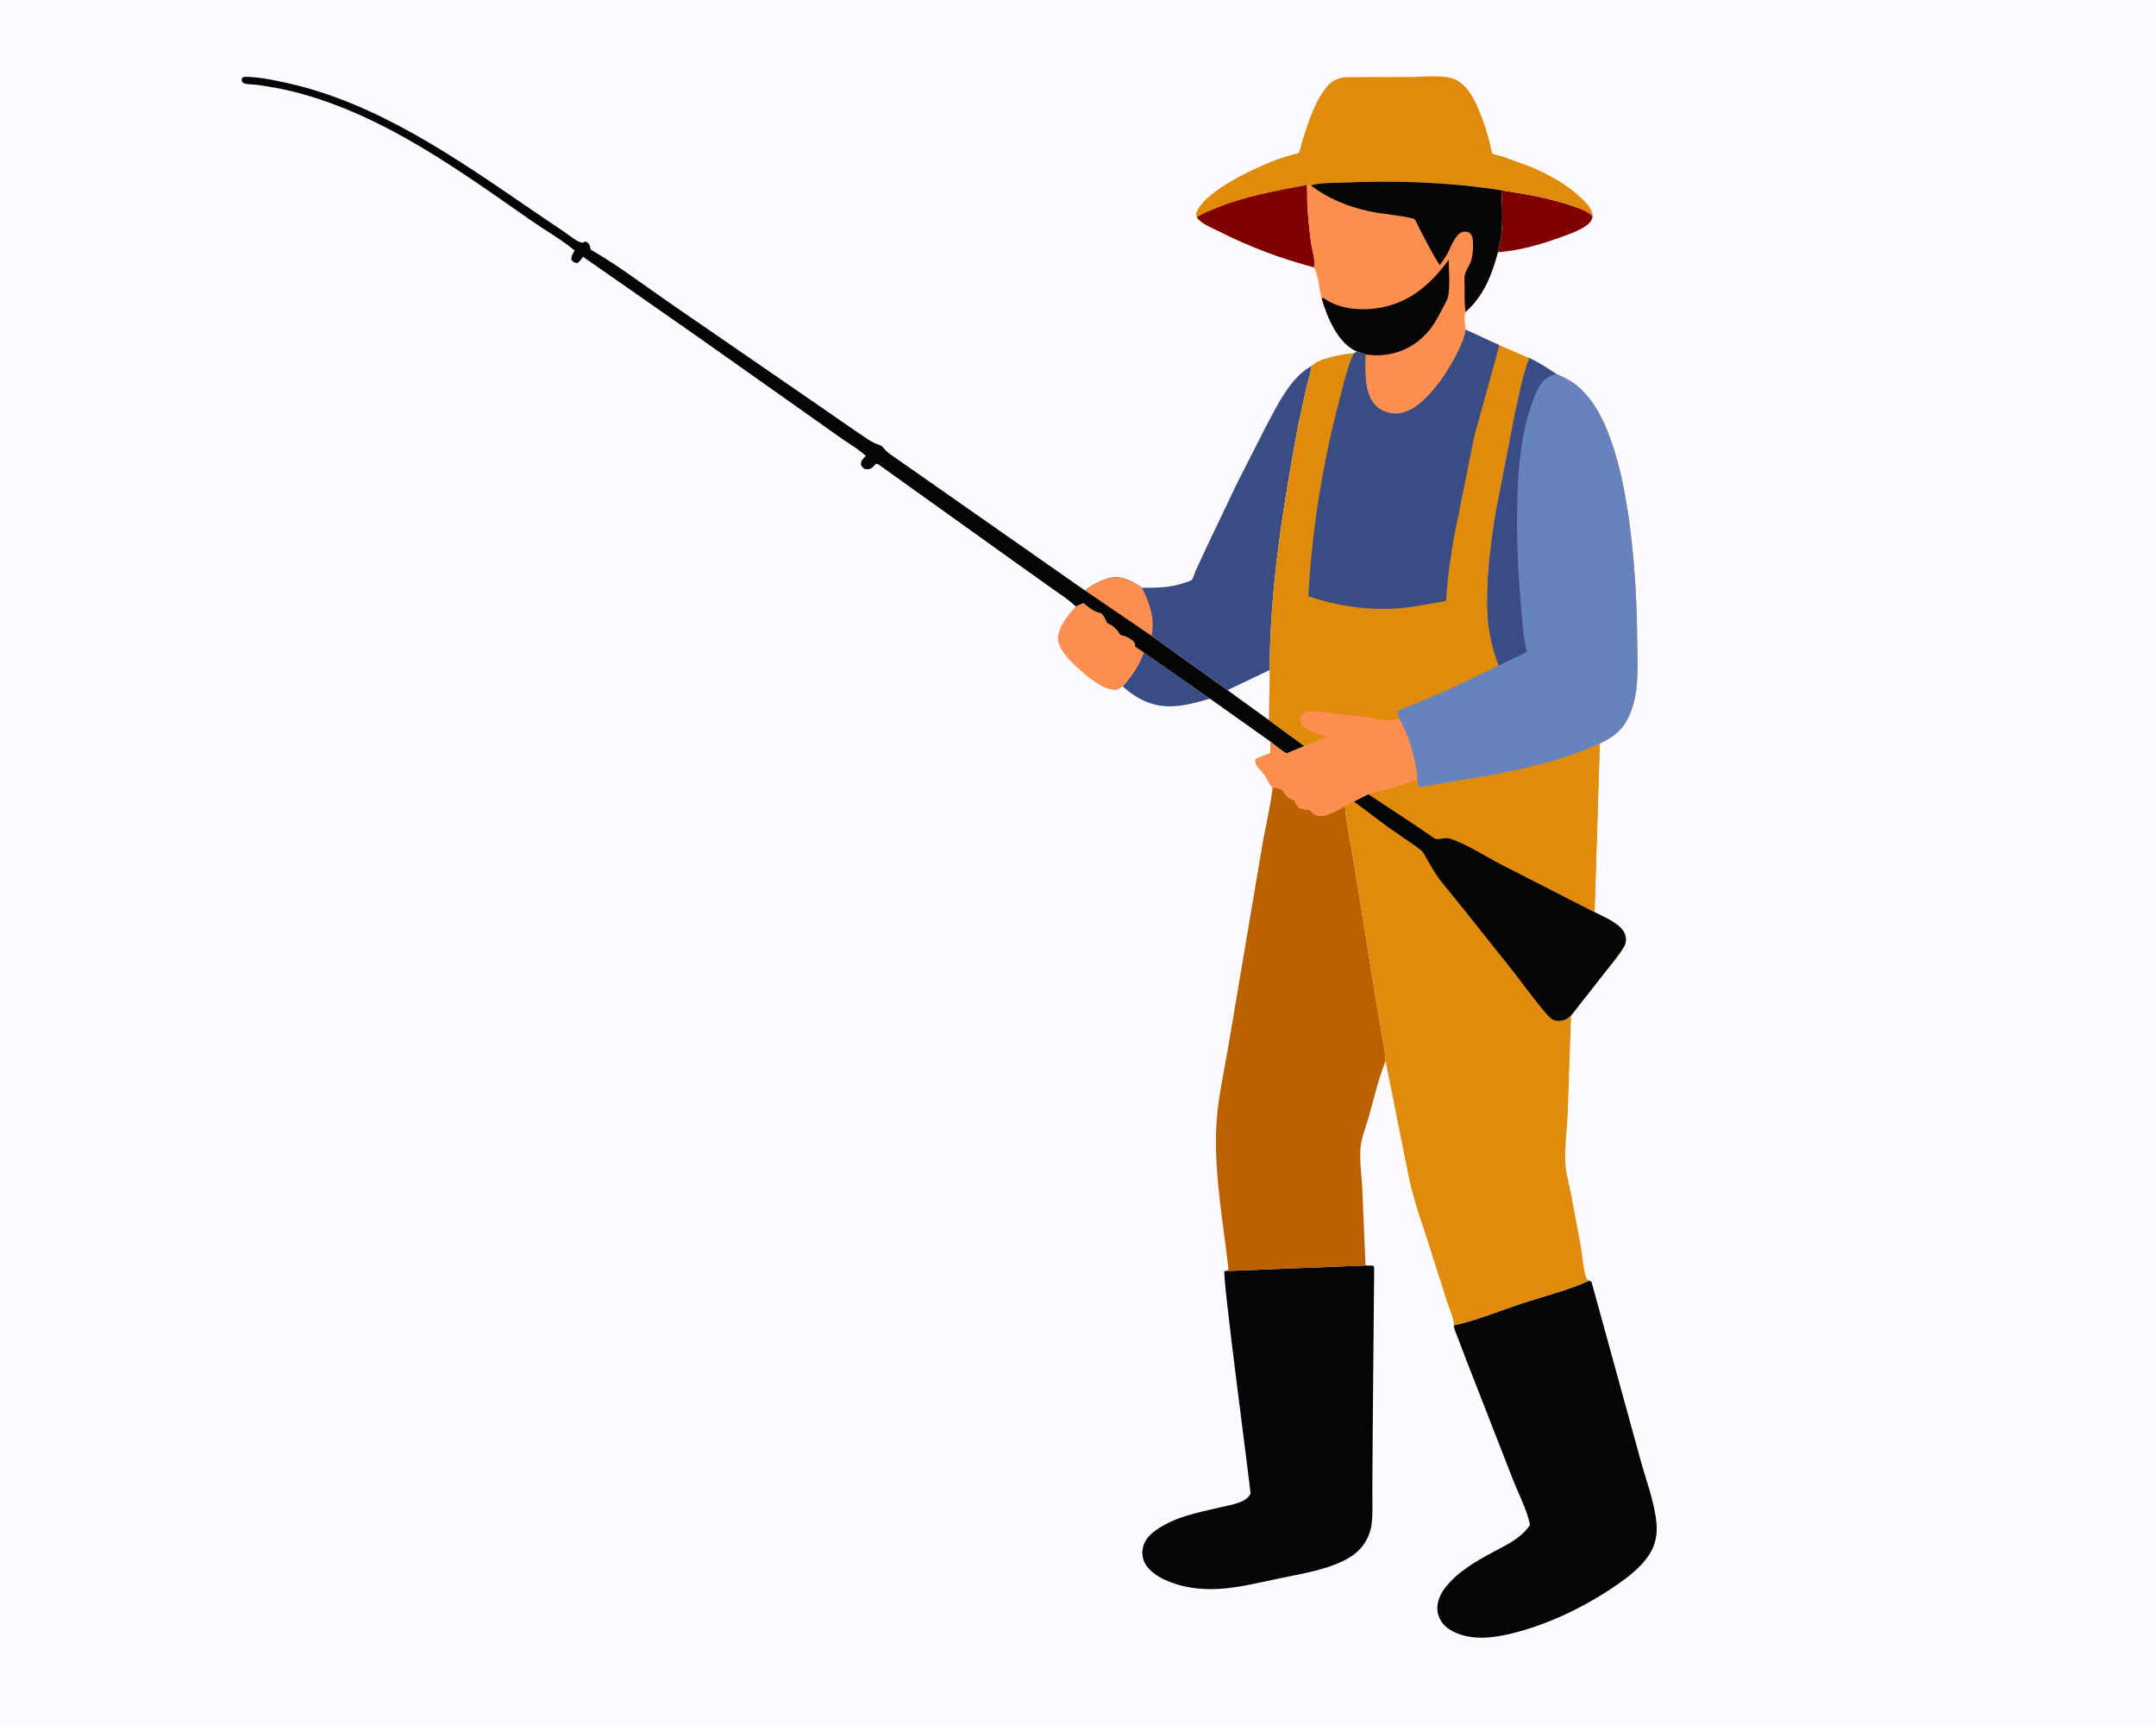 <svg version="1.1" xmlns="http://www.w3.org/2000/svg" style="display: block;" viewBox="0 0 2048 1638" width="1280" height="1024">
<path transform="translate(0,0)" fill="rgb(252,250,255)" d="M -0 -0 L 2048 0 L 2048 1638 L -0 1638 L -0 -0 z"/>
<path transform="translate(0,0)" fill="rgb(57,77,132)" d="M 1086.46 619.477 L 1149.38 663.412 C 1138.13 666.604 1127.17 669.807 1115.42 670.549 C 1095.95 671.778 1080.61 664.4 1066.37 651.7 C 1074.98 642.187 1082.01 631.52 1086.46 619.477 z"/>
<path transform="translate(0,0)" fill="rgb(129,0,0)" d="M 1426.18 180.547 C 1448.61 183.966 1471.5 187.892 1493.02 195.209 C 1499.67 197.47 1507.73 199.901 1512.8 204.988 C 1512.11 209.386 1510.33 211.596 1506.68 214.193 C 1500.05 218.905 1491.75 221.725 1484.15 224.542 C 1464.83 231.707 1443.45 237.841 1422.82 239.392 C 1428.34 220.663 1427.09 199.781 1426.18 180.547 z"/>
<path transform="translate(0,0)" fill="rgb(253,142,79)" d="M 1021.78 575.713 L 1029.27 572.638 C 1034.68 577.235 1038.82 580.717 1045.86 582.251 C 1048.89 584.99 1050.05 587.831 1051.56 591.5 L 1052.72 592.071 C 1058.21 594.814 1061.17 597.933 1064.5 603.117 L 1065.43 603.234 C 1069.04 603.815 1076.1 607.247 1077.85 610.625 C 1078.33 611.559 1078.22 612.929 1078.22 613.948 L 1086.46 619.477 C 1082.01 631.52 1074.98 642.187 1066.37 651.7 C 1064.74 653.064 1062.86 653.995 1061 655.009 C 1050.45 655.916 1039.06 647.164 1031.35 640.768 C 1023.03 633.868 1005.55 618.953 1005.03 607.08 C 1004.53 595.634 1014.76 583.865 1021.78 575.713 z"/>
<path transform="translate(0,0)" fill="rgb(5,5,5)" d="M 545.845 237.727 C 533.102 227.125 517.405 218.271 503.727 208.716 C 452.592 172.996 399.765 135.052 342.68 109.399 C 321.543 99.901 299.103 91.777 276.567 86.332 C 266.203 83.828 255.729 82.072 245.187 80.517 C 241.665 79.998 234.498 80.142 231.5 78.797 C 230.748 78.46 230.299 77.669 229.698 77.104 L 229.632 74.5 L 231.5 72.756 C 245.138 72.662 259.221 75.658 272.494 78.582 C 358.269 97.484 433.726 150.247 505.074 199.13 L 537.471 221.07 C 541.413 223.751 547.634 229.137 552.224 230.094 L 553.768 230.367 L 555.528 229.14 C 558.619 230.145 558.502 230.11 560.162 232.916 L 561.184 236.913 C 587.723 252.266 612.988 271.562 638.257 288.988 L 771.128 380.426 L 814.516 410.396 C 821.034 414.669 827.656 420.076 835.156 422.336 C 838.522 423.35 839.903 426.403 842.366 428.624 C 845.512 431.461 849.498 433.89 852.966 436.339 L 1030.74 560.738 C 1037.3 555.217 1046.55 550.505 1054.93 548.638 C 1065.91 546.194 1076.1 552.27 1084.84 558.054 C 1091.82 571.934 1097.64 587.987 1093.91 603.774 L 1165.91 655.248 L 1206.07 636.066 L 1205.61 683.929 L 1239.2 708.453 L 1222.09 715.497 C 1216.65 712.445 1211.78 708.121 1206.89 704.25 L 1149.38 663.412 L 1086.46 619.477 L 1078.22 613.948 C 1078.22 612.929 1078.33 611.559 1077.85 610.625 C 1076.1 607.247 1069.04 603.815 1065.43 603.234 L 1064.5 603.117 C 1061.17 597.933 1058.21 594.814 1052.72 592.071 L 1051.56 591.5 C 1050.05 587.831 1048.89 584.99 1045.86 582.251 C 1038.82 580.717 1034.68 577.235 1029.27 572.638 L 1021.78 575.713 C 1015.4 569.576 1007.72 564.636 1000.5 559.546 L 968.148 536.545 L 834.877 441.218 C 833.96 440.558 833.182 440.393 832.076 440.316 L 828.719 443.71 C 826.737 445.291 824.505 446.016 821.995 445.314 C 819.611 444.648 818.832 442.985 817.697 441 C 818.085 436.672 819.536 435.908 822.443 432.875 C 815.856 426.448 806.902 421.522 799.357 416.234 L 754.499 384.484 L 659 317.034 L 553.793 243.643 C 552.056 246.198 550.839 248.347 548 249.728 C 544.9 248.995 544.726 248.721 542.678 246.5 C 542.656 242.868 544.057 240.76 545.845 237.727 z"/>
<path transform="translate(0,0)" fill="rgb(252,250,255)" d="M 1206.07 636.066 L 1205.61 683.929 L 1165.91 655.248 L 1206.07 636.066 z"/>
<path transform="translate(0,0)" fill="rgb(253,142,79)" d="M 1030.74 560.738 C 1037.3 555.217 1046.55 550.505 1054.93 548.638 C 1065.91 546.194 1076.1 552.27 1084.84 558.054 C 1091.82 571.934 1097.64 587.987 1093.91 603.774 L 1030.74 560.738 z"/>
<path transform="translate(0,0)" fill="rgb(57,77,132)" d="M 1245.92 347.357 L 1245.82 348.052 C 1244.76 354.987 1242.46 361.859 1240.78 368.684 L 1232.85 405.057 C 1218.84 480.786 1206.24 558.819 1206.07 636.066 L 1165.91 655.248 L 1093.91 603.774 C 1097.64 587.987 1091.82 571.934 1084.84 558.054 C 1099.31 558.174 1112.98 557.967 1126.71 552.774 C 1127.71 552.393 1131.28 551.416 1131.94 550.729 C 1133.31 549.304 1134.79 544.008 1135.74 541.838 L 1147.29 517.031 L 1174.96 459.089 L 1202.4 405.117 C 1212.8 385.683 1225.58 358.22 1245.92 347.357 z"/>
<path transform="translate(0,0)" fill="rgb(224,139,11)" d="M 1136.99 206.176 L 1136.1 203 C 1142.09 182.446 1189.45 160.647 1208.18 153.183 C 1214.06 150.838 1220.02 148.836 1226.12 147.139 C 1227.3 146.81 1233.24 145.574 1233.55 145.157 C 1235.19 142.98 1236.24 136.367 1237.18 133.399 C 1242.72 115.887 1249.65 93.602 1262.25 80.099 C 1267.01 75.002 1273.7 73.256 1280.5 73.106 L 1340.5 72.898 C 1352.33 72.874 1373.37 70.263 1383.72 75.978 C 1396.66 83.121 1403.16 99.702 1408.07 112.768 C 1410.91 120.341 1413.28 128.18 1415.3 136.016 C 1415.8 137.964 1416.72 144.415 1417.66 145.616 C 1418.12 146.201 1426.2 148.126 1427.55 148.543 L 1453.94 158.196 C 1471.59 165.561 1488.78 175.127 1502.6 188.5 C 1507.15 192.908 1512.7 198.269 1512.8 204.988 C 1507.73 199.901 1499.67 197.47 1493.02 195.209 C 1471.5 187.892 1448.61 183.966 1426.18 180.547 C 1375.99 172.765 1326.04 170.952 1275.39 173.252 C 1266.08 173.674 1253.94 173.123 1245.13 175.928 L 1241.99 176.546 L 1241.69 189.395 C 1242.14 203.08 1243.5 216.632 1245.34 230.198 C 1246.19 236.462 1249.05 245.473 1248.62 251.496 C 1248.54 252.522 1248.32 252.809 1247.9 253.619 C 1215.62 244.969 1187.31 234.347 1157.49 219.292 C 1151.2 216.115 1140.82 212.171 1136.99 206.176 z"/>
<path transform="translate(0,0)" fill="rgb(129,0,0)" d="M 1136.99 206.176 C 1141.84 202.679 1148.66 200.246 1154.17 197.949 C 1182.03 186.344 1211.72 181.207 1241.21 175.59 L 1241.69 189.395 C 1242.14 203.08 1243.5 216.632 1245.34 230.198 C 1246.19 236.462 1249.05 245.473 1248.62 251.496 C 1248.54 252.522 1248.32 252.809 1247.9 253.619 C 1215.62 244.969 1187.31 234.347 1157.49 219.292 C 1151.2 216.115 1140.82 212.171 1136.99 206.176 z"/>
<path transform="translate(0,0)" fill="rgb(253,142,79)" d="M 1245.13 175.928 C 1253.94 173.123 1266.08 173.674 1275.39 173.252 C 1326.04 170.952 1375.99 172.765 1426.18 180.547 C 1427.09 199.781 1428.34 220.663 1422.82 239.392 C 1417.45 260.319 1408.99 281.443 1392.23 295.99 C 1390.35 299.571 1391.59 308.811 1392.23 312.905 C 1391.09 320.328 1388.21 326.688 1384.97 333.415 C 1376.38 351.211 1361.95 373.043 1345.92 384.983 C 1339.34 389.88 1330.38 393.527 1322.08 392.328 C 1315.19 391.331 1308.62 387.931 1304.53 382.218 C 1295.57 369.704 1297.08 351.226 1297.19 336.527 L 1289.07 333.736 L 1285.52 331.936 C 1269.76 323.042 1260.13 299.715 1255.48 283.147 C 1252.91 274.717 1252.71 260.679 1247.9 253.619 C 1248.32 252.809 1248.54 252.522 1248.62 251.496 C 1249.05 245.473 1246.19 236.462 1245.34 230.198 C 1243.5 216.632 1242.14 203.08 1241.69 189.395 L 1241.99 176.546 L 1245.13 175.928 z"/>
<path transform="translate(0,0)" fill="rgb(5,5,5)" d="M 1255.48 283.147 L 1257.13 282.782 L 1258.18 283.52 C 1273.31 293.975 1294.62 295.22 1312.21 291.877 C 1340.25 286.546 1359.8 268.831 1376.18 246.485 C 1376.13 257.05 1377.55 270.28 1375.77 280.5 C 1375.07 284.537 1372.07 289.252 1370.19 292.881 C 1365.13 302.664 1360.65 311.119 1352.66 318.938 C 1339.96 331.361 1324.03 337.504 1306.3 337.284 L 1297.19 336.527 L 1289.07 333.736 L 1285.52 331.936 C 1269.76 323.042 1260.13 299.715 1255.48 283.147 z"/>
<path transform="translate(0,0)" fill="rgb(5,5,5)" d="M 1245.13 175.928 C 1253.94 173.123 1266.08 173.674 1275.39 173.252 C 1326.04 170.952 1375.99 172.765 1426.18 180.547 C 1427.09 199.781 1428.34 220.663 1422.82 239.392 C 1417.45 260.319 1408.99 281.443 1392.23 295.99 C 1390.88 288.372 1391.31 279.802 1391.21 272.033 C 1391.15 268.21 1390.64 263.561 1391.74 259.854 C 1392.84 256.14 1395.23 252.878 1396.68 249.303 C 1398.65 244.419 1399.15 239.402 1399.18 234.194 C 1399.21 229.771 1399.75 224.451 1396.16 221.198 C 1394.61 219.795 1392.07 219.728 1390 219.964 C 1382.78 220.787 1377.73 235.676 1374.56 241.265 C 1372.51 244.867 1369.99 248.257 1367.57 251.612 C 1361.02 241.471 1355.29 229.884 1349.54 219.207 C 1347.78 215.944 1345.75 210.448 1343.39 207.743 C 1343.24 207.563 1340.84 207.03 1340.61 206.975 C 1327.41 203.854 1313.53 203.266 1300.19 200.352 C 1280.19 195.983 1261.45 188.325 1245.13 175.928 z"/>
<path transform="translate(0,0)" fill="rgb(5,5,5)" d="M 1297.13 1201.73 L 1304.5 1201.94 C 1305.18 1202.9 1305.33 1203.4 1305.34 1204.58 L 1303.95 1358.25 L 1303.6 1416.5 C 1303.52 1426.79 1304.24 1438.37 1302.75 1448.51 C 1301.12 1459.53 1294.78 1470.08 1285.74 1476.54 C 1266.48 1490.31 1236.17 1494.47 1213.2 1499.38 C 1195.49 1503.16 1177.1 1507.61 1159 1508.87 C 1149.02 1509.57 1138.89 1509.12 1129.05 1507.33 C 1115.72 1504.91 1097.07 1498.5 1088.97 1486.8 C 1085.64 1482 1084.39 1476.09 1085.51 1470.33 C 1087.23 1461.56 1093.58 1455.87 1100.8 1451.3 C 1108.81 1446.22 1117.35 1442.43 1126.41 1439.66 C 1137.27 1436.33 1148.43 1433.88 1159.51 1431.37 C 1166.41 1429.81 1174.25 1428.48 1180.61 1425.34 C 1183.93 1423.71 1186.17 1421.73 1187.93 1418.5 C 1185.99 1398.85 1160.92 1211.59 1163.14 1207.05 L 1297.13 1201.73 z"/>
<path transform="translate(0,0)" fill="rgb(5,5,5)" d="M 1509.48 1216.17 L 1511.73 1217.09 L 1557.82 1384.6 C 1563.07 1404.18 1571.64 1426.3 1573.49 1446.36 C 1574.4 1456.25 1572.77 1466.02 1567.68 1474.65 C 1560.31 1487.17 1547.34 1497.17 1535.54 1505.32 C 1505.81 1525.85 1471.01 1542.66 1435.84 1551.31 C 1416.96 1555.96 1394.63 1558.38 1377.27 1547.67 C 1371.21 1543.94 1366.99 1538.18 1365.62 1531.16 C 1364.17 1523.65 1367.5 1514.9 1371.93 1508.93 C 1383.47 1493.41 1400.98 1483.25 1417.74 1474.23 C 1431.24 1466.97 1444.45 1461.24 1453.38 1448.27 C 1450.51 1433.67 1442.25 1418.28 1436.84 1404.32 L 1393.03 1292.03 L 1385.08 1271.2 C 1383.58 1267.27 1381.38 1262.78 1380.93 1258.62 C 1402.51 1253.9 1424.63 1244.74 1445.64 1237.81 C 1466.56 1230.92 1489.52 1225.28 1509.48 1216.17 z"/>
<path transform="translate(0,0)" fill="rgb(188,97,0)" d="M 1208.89 748.007 C 1211.96 747.112 1215.6 749.054 1218.5 750.101 C 1220.67 755.669 1224.68 757.697 1229.88 760.5 C 1231.5 763.811 1232.2 766.569 1236 767.852 L 1242 768.802 C 1243.39 768.987 1244.43 768.887 1245.36 770.002 C 1247.17 772.194 1248.25 773.438 1251 774.173 L 1251.94 774.44 C 1259.28 776.223 1271.37 768.774 1277.62 765.249 C 1279.21 783.973 1283.56 802.793 1286.47 821.383 L 1306.37 945.375 L 1312.49 981.497 C 1313.96 989.979 1315.9 998.969 1316.17 1007.58 C 1309.23 1024.74 1305.12 1043.39 1300.04 1061.18 C 1297.4 1070.44 1293.03 1080.91 1292.31 1090.5 C 1291.42 1102.31 1293.33 1115.55 1293.99 1127.42 L 1297.13 1201.73 L 1163.14 1207.05 C 1164.57 1206.67 1165.68 1206.21 1166.98 1205.5 C 1162.06 1161.81 1153.73 1117.75 1155.18 1073.54 C 1156.1 1045.37 1163.05 1016.44 1167.64 988.609 L 1198.52 805.774 C 1201.61 786.91 1206.47 767.88 1208.78 748.976 L 1208.89 748.007 z"/>
<path transform="translate(0,0)" fill="rgb(224,139,11)" d="M 1519.68 705.981 L 1514.67 866.126 C 1523.74 870.903 1539.89 876.972 1543.62 887.298 C 1544.82 890.595 1544.84 894.873 1543.17 898 C 1538.77 906.213 1531.73 914.025 1526.02 921.474 L 1492.39 964.331 L 1489.1 1059.18 C 1488.37 1074.5 1485.81 1091.8 1487.12 1106.93 C 1487.85 1115.38 1490.45 1124.25 1492.1 1132.6 L 1501.77 1184.37 C 1502.66 1189.7 1504.67 1212.69 1508.11 1215.41 L 1509.48 1216.17 C 1489.52 1225.28 1466.56 1230.92 1445.64 1237.81 C 1424.63 1244.74 1402.51 1253.9 1380.93 1258.62 C 1381.6 1252.99 1376.82 1243.31 1375.07 1237.68 L 1354.38 1172.88 C 1348.57 1155.82 1342.96 1138.67 1338.89 1121.1 L 1316.17 1007.58 C 1315.9 998.969 1313.96 989.979 1312.49 981.497 L 1306.37 945.375 L 1286.47 821.383 C 1283.56 802.793 1279.21 783.973 1277.62 765.249 C 1280.39 763.46 1282.95 762.138 1286.05 761.02 L 1299.77 754.03 C 1306.39 751.186 1314 750.441 1320.96 748.534 C 1329.67 746.148 1337.86 743.014 1346.35 740.028 L 1347 746.5 L 1348.5 747.49 C 1405.34 737.487 1466.84 730.358 1519.68 705.981 z"/>
<path transform="translate(0,0)" fill="rgb(5,5,5)" d="M 1299.77 754.03 L 1341.82 781.761 L 1358.2 792.887 C 1359.6 793.798 1362.14 795.993 1363.57 796.345 C 1367.81 797.386 1373.2 794.651 1377.84 796.271 C 1394.13 801.958 1410.97 812.964 1426.34 820.962 L 1514.67 866.126 C 1523.74 870.903 1539.89 876.972 1543.62 887.298 C 1544.82 890.595 1544.84 894.873 1543.17 898 C 1538.77 906.213 1531.73 914.025 1526.02 921.474 L 1492.39 964.331 L 1488.83 967.077 C 1485.29 969.505 1480.65 969.893 1476.5 968.819 C 1474 968.171 1471.61 965.653 1469.93 963.771 C 1457.14 949.464 1445.92 932.832 1433.8 917.839 L 1393.51 867.294 L 1367.63 835.267 C 1362.13 827.787 1357.6 819.61 1353.11 811.5 C 1350.72 807.196 1346.61 804.842 1342.69 802.053 L 1318.75 785.532 L 1286.05 761.02 L 1299.77 754.03 z"/>
<path transform="translate(0,0)" fill="rgb(224,139,11)" d="M 1519.68 705.981 L 1514.67 866.126 L 1426.34 820.962 C 1410.97 812.964 1394.13 801.958 1377.84 796.271 C 1373.2 794.651 1367.81 797.386 1363.57 796.345 C 1362.14 795.993 1359.6 793.798 1358.2 792.887 L 1341.82 781.761 L 1299.77 754.03 C 1306.39 751.186 1314 750.441 1320.96 748.534 C 1329.67 746.148 1337.86 743.014 1346.35 740.028 L 1347 746.5 L 1348.5 747.49 C 1405.34 737.487 1466.84 730.358 1519.68 705.981 z"/>
<path transform="translate(0,0)" fill="rgb(224,139,11)" d="M 1392.23 312.905 L 1424.25 327.669 L 1452.66 339.917 C 1461.58 343.953 1469.65 349.386 1477.87 354.668 C 1483.56 357.363 1489.7 359.967 1494.82 363.661 C 1511.67 375.812 1522.42 396.294 1529.29 415.375 C 1535.17 431.7 1539.52 448.101 1542.72 465.139 C 1551.54 512.091 1554.77 560.258 1555.19 607.95 C 1555.4 631.809 1557.68 658.599 1547.06 680.733 C 1540.74 693.924 1532.52 699.808 1519.68 705.981 C 1466.84 730.358 1405.34 737.487 1348.5 747.49 L 1347 746.5 L 1346.35 740.028 C 1337.86 743.014 1329.67 746.148 1320.96 748.534 C 1314 750.441 1306.39 751.186 1299.77 754.03 L 1286.05 761.02 C 1282.95 762.138 1280.39 763.46 1277.62 765.249 C 1271.37 768.774 1259.28 776.223 1251.94 774.44 L 1251 774.173 C 1248.25 773.438 1247.17 772.194 1245.36 770.002 C 1244.43 768.887 1243.39 768.987 1242 768.802 L 1236 767.852 C 1232.2 766.569 1231.5 763.811 1229.88 760.5 C 1224.68 757.697 1220.67 755.669 1218.5 750.101 C 1215.6 749.054 1211.96 747.112 1208.89 748.007 L 1208.31 747.464 C 1205.57 744.488 1204.05 739.879 1201.7 736.5 C 1198.36 731.72 1192.25 727.805 1192.36 721.5 C 1196.32 717.857 1202.23 717.81 1206.7 714.916 L 1206.89 704.25 C 1211.78 708.121 1216.65 712.445 1222.09 715.497 L 1239.2 708.453 L 1205.61 683.929 L 1206.07 636.066 C 1206.24 558.819 1218.84 480.786 1232.85 405.057 L 1240.78 368.684 C 1242.46 361.859 1244.76 354.987 1245.82 348.052 L 1245.92 347.357 C 1252.73 339.968 1276.45 335.794 1286.18 335.262 L 1289.07 333.736 L 1297.19 336.527 C 1297.08 351.226 1295.57 369.704 1304.53 382.218 C 1308.62 387.931 1315.19 391.331 1322.08 392.328 C 1330.38 393.527 1339.34 389.88 1345.92 384.983 C 1361.95 373.043 1376.38 351.211 1384.97 333.415 C 1388.21 326.688 1391.09 320.328 1392.23 312.905 z"/>
<path transform="translate(0,0)" fill="rgb(253,142,79)" d="M 1239.2 708.453 L 1261.15 699.86 C 1253.16 696.971 1241.66 695.07 1236.7 687.531 C 1234.78 684.61 1234.69 682.846 1235.43 679.5 C 1237.31 678.017 1239.33 676.407 1241.73 675.906 C 1249.64 674.254 1260.28 676.707 1268.24 677.786 L 1292.98 680.117 C 1300.87 680.995 1308.82 683.557 1316.68 683.903 C 1320.82 684.085 1325.35 683.17 1329.45 682.605 C 1338.19 697.678 1345.57 722.688 1346.35 740.028 C 1337.86 743.014 1329.67 746.148 1320.96 748.534 C 1314 750.441 1306.39 751.186 1299.77 754.03 L 1286.05 761.02 C 1282.95 762.138 1280.39 763.46 1277.62 765.249 C 1271.37 768.774 1259.28 776.223 1251.94 774.44 L 1251 774.173 C 1248.25 773.438 1247.17 772.194 1245.36 770.002 C 1244.43 768.887 1243.39 768.987 1242 768.802 L 1236 767.852 C 1232.2 766.569 1231.5 763.811 1229.88 760.5 C 1224.68 757.697 1220.67 755.669 1218.5 750.101 C 1215.6 749.054 1211.96 747.112 1208.89 748.007 L 1208.31 747.464 C 1205.57 744.488 1204.05 739.879 1201.7 736.5 C 1198.36 731.72 1192.25 727.805 1192.36 721.5 C 1196.32 717.857 1202.23 717.81 1206.7 714.916 L 1206.89 704.25 C 1211.78 708.121 1216.65 712.445 1222.09 715.497 L 1239.2 708.453 z"/>
<path transform="translate(0,0)" fill="rgb(57,77,132)" d="M 1392.23 312.905 L 1424.25 327.669 L 1400.4 414.273 L 1380.65 512.542 C 1377.69 531.501 1374.51 551.371 1373.72 570.53 C 1358.96 573.114 1344.17 576.291 1329.22 577.496 C 1299.95 579.857 1270.62 575.461 1242.83 566.18 C 1246.21 501.329 1256.93 437.204 1273.64 374.5 C 1276.89 362.317 1280.36 346.389 1286.18 335.262 L 1289.07 333.736 L 1297.19 336.527 C 1297.08 351.226 1295.57 369.704 1304.53 382.218 C 1308.62 387.931 1315.19 391.331 1322.08 392.328 C 1330.38 393.527 1339.34 389.88 1345.92 384.983 C 1361.95 373.043 1376.38 351.211 1384.97 333.415 C 1388.21 326.688 1391.09 320.328 1392.23 312.905 z"/>
<path transform="translate(0,0)" fill="rgb(103,131,190)" d="M 1452.66 339.917 C 1461.58 343.953 1469.65 349.386 1477.87 354.668 C 1483.56 357.363 1489.7 359.967 1494.82 363.661 C 1511.67 375.812 1522.42 396.294 1529.29 415.375 C 1535.17 431.7 1539.52 448.101 1542.72 465.139 C 1551.54 512.091 1554.77 560.258 1555.19 607.95 C 1555.4 631.809 1557.68 658.599 1547.06 680.733 C 1540.74 693.924 1532.52 699.808 1519.68 705.981 C 1466.84 730.358 1405.34 737.487 1348.5 747.49 L 1347 746.5 L 1346.35 740.028 C 1345.57 722.688 1338.19 697.678 1329.45 682.605 L 1327.22 677 C 1327.65 676.298 1327.85 675.402 1328.5 674.895 C 1331.5 672.543 1339.2 670.509 1343.03 668.926 L 1377.96 653.809 L 1423.66 631.927 L 1423.46 631.515 C 1418 616.905 1413.96 600.662 1413.12 585.078 C 1411.36 552.623 1415.54 519.47 1420.63 487.45 L 1439.28 391.416 C 1443.16 374.408 1446.4 356.202 1452.66 339.917 z"/>
<path transform="translate(0,0)" fill="rgb(57,77,132)" d="M 1452.66 339.917 C 1461.58 343.953 1469.65 349.386 1477.87 354.668 C 1474.41 356.276 1470.32 357.917 1467.38 360.351 C 1461.79 364.979 1458.34 374.371 1455.9 381 C 1444.81 411.158 1442.07 443.975 1441.3 475.847 C 1440.53 508.043 1441.77 540.434 1444.62 572.5 C 1445.98 587.748 1446.82 604.161 1450.28 619.082 L 1423.66 631.927 L 1423.46 631.515 C 1418 616.905 1413.96 600.662 1413.12 585.078 C 1411.36 552.623 1415.54 519.47 1420.63 487.45 L 1439.28 391.416 C 1443.16 374.408 1446.4 356.202 1452.66 339.917 z"/>
</svg>